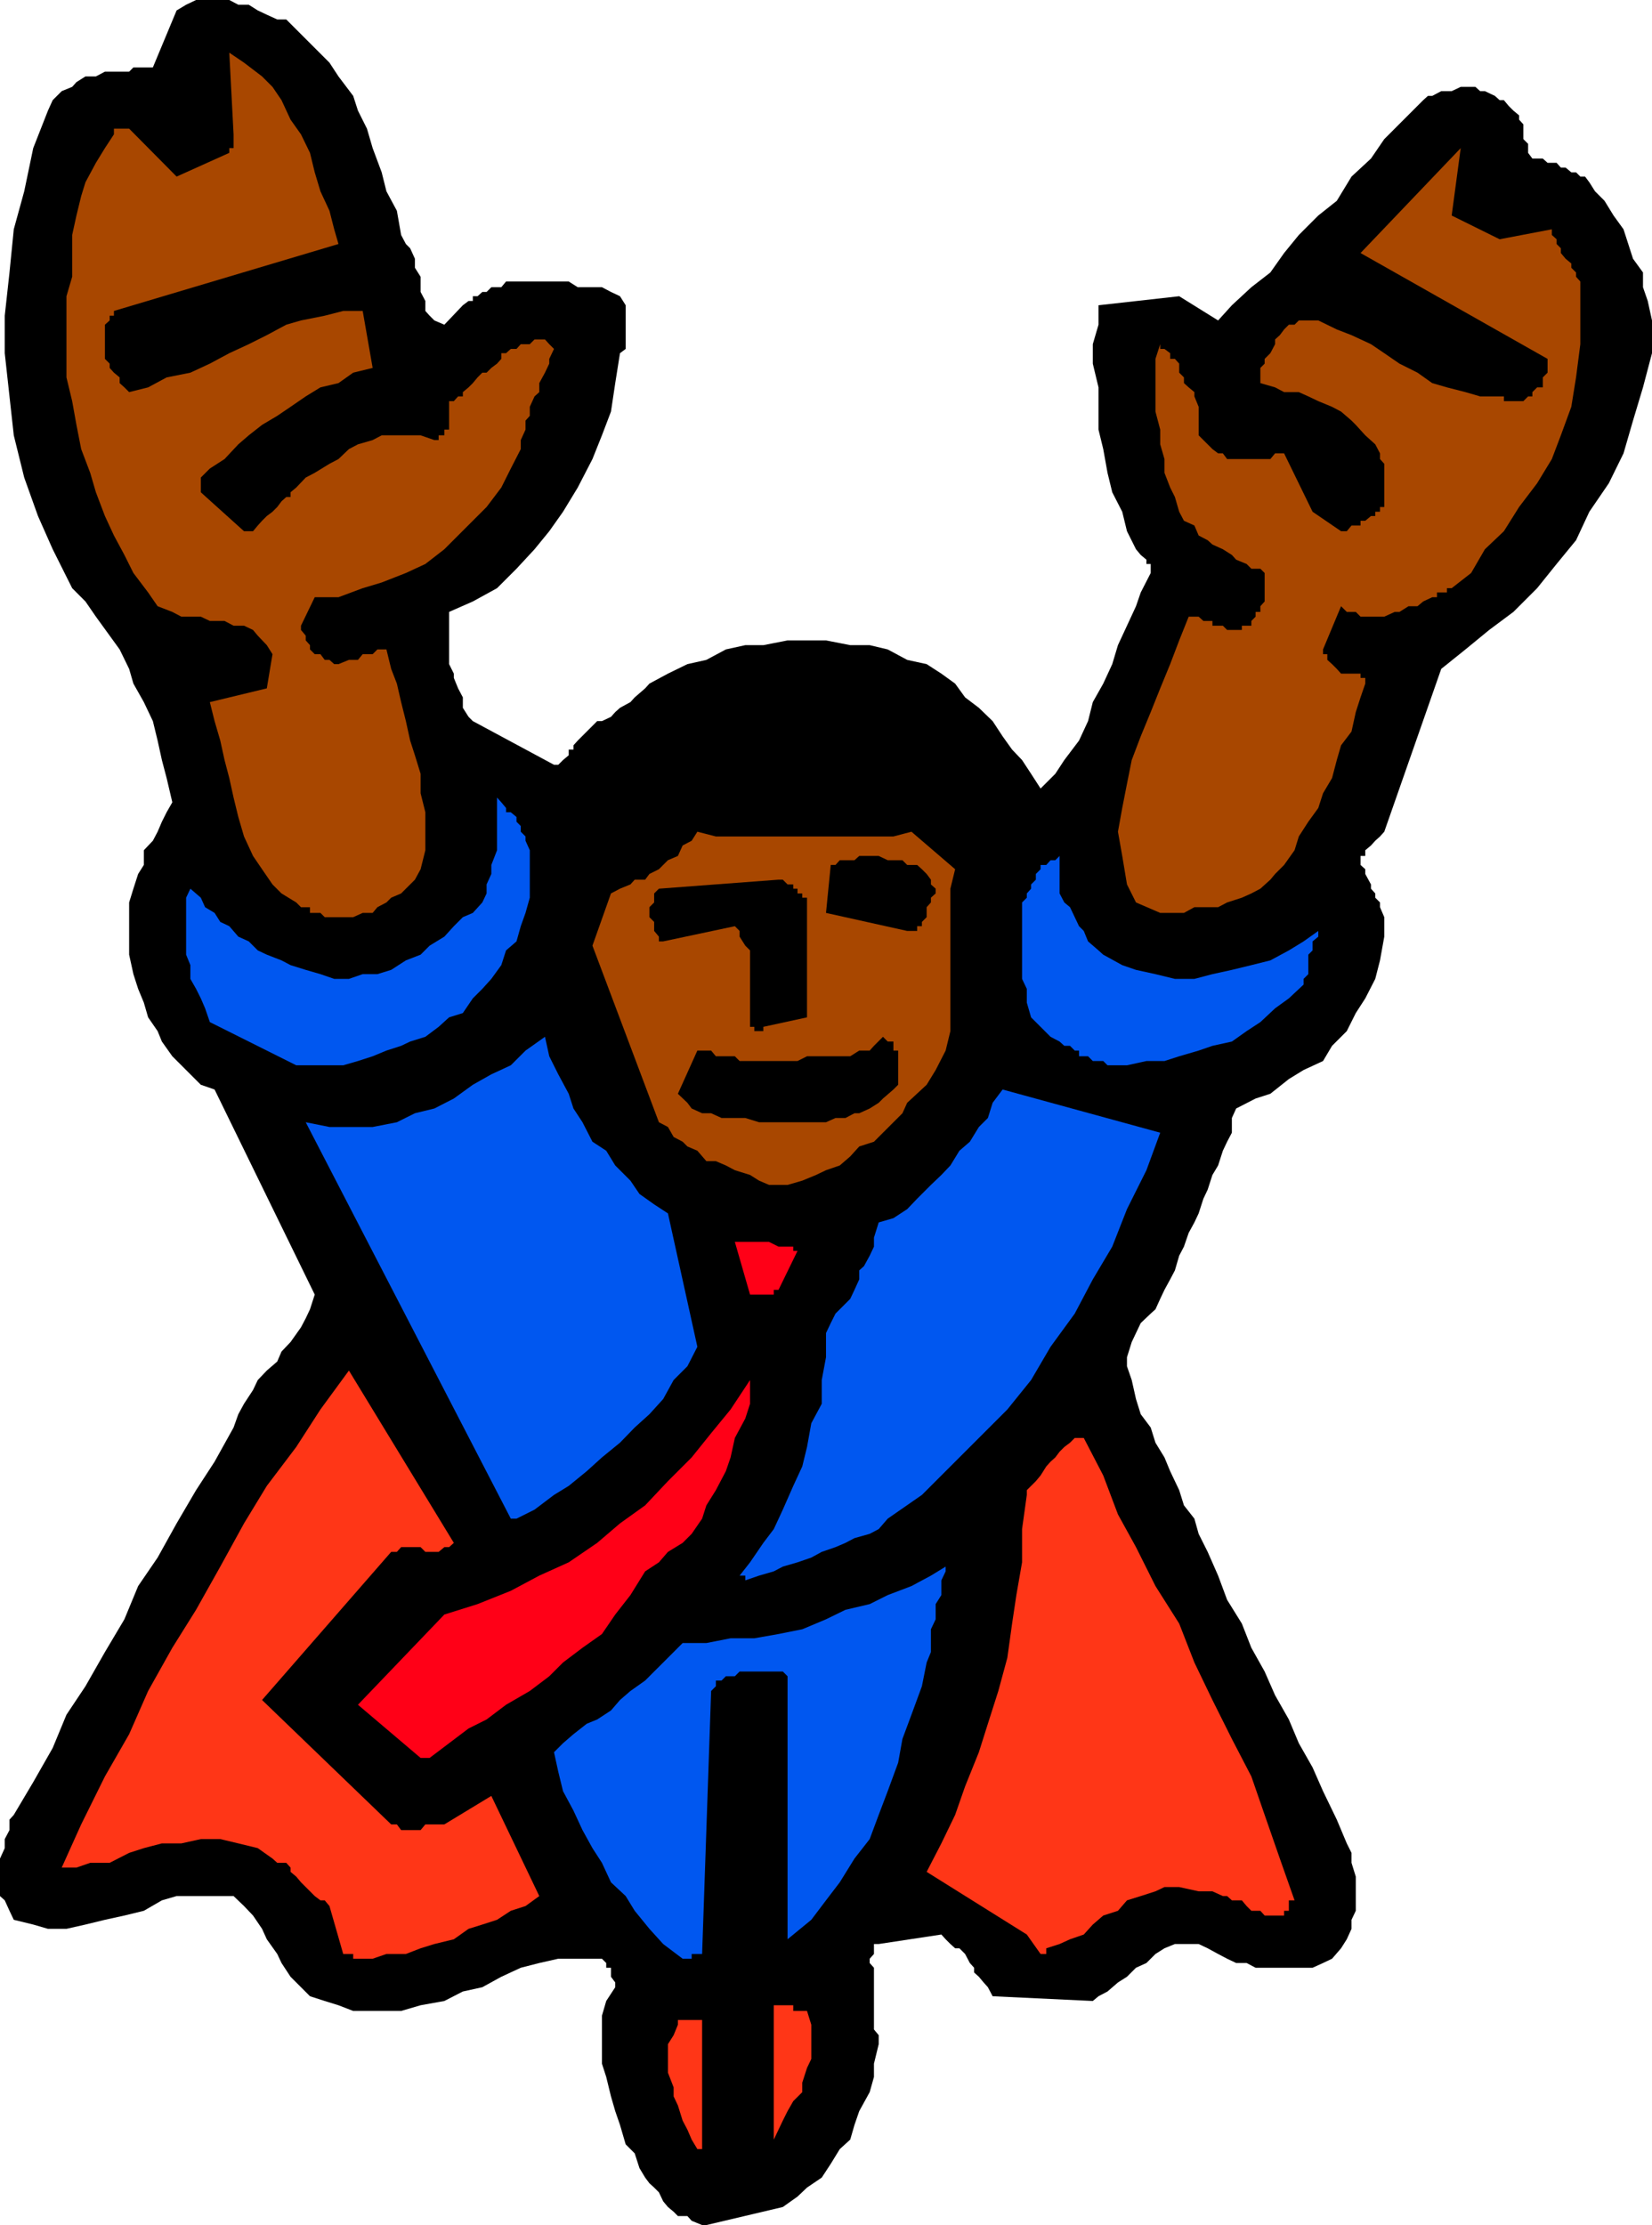 <svg xmlns="http://www.w3.org/2000/svg" width="348" height="468.699"><path d="m148.8 468.7 16.102-3.802L168 462.7l2-1.898 3.102-2.102 1.898-2.898 1.902-3.102 2.2-2 .898-3.101 1-2.899 2.203-4 .899-3.199v-2.8l1-4.102V428.7l-1-1.199v-13l-.899-1v-.902l.899-1V409.5h1l13.199-2 .902 1 1 1 1 .898h.899l1.199 1.2 1 1.902.902 1v1l1 .898 1 1.2.899 1 1 1.902 21.101 1 1.2-1 1.898-1 2.199-1.902 1.902-1.2 1.899-1.898 2.199-1 1.902-1.902 1.899-1.2 2.199-.898h5l1.902.898 2.2 1.2 1.898 1 1.902.902h2.2l1.898 1h12l2.203-1 1.899-.902 1.898-2.2 1.203-1.898 1-2.2v-1.902l.899-1.898v-7.2l-.899-2.902v-2.097l-1-2-2.101-5-2.899-6-2.203-5-2.898-5.102-2.102-5-2.898-5.101-2.2-5-2.8-5-2-5.098-3.102-5-1.898-5.102-2.2-5-1.902-3.8-.898-3.2-2.2-2.8-1-3.2-1.902-4-1.2-2.898-1.898-3.102-1-3.199-2.101-2.8-1-3.2-.899-4-1-2.898v-1.903l1-3.199.899-1.898 1-2.102 2.101-2 1-.898 1-2.203.899-1.899 1.199-2.199 1-1.902.902-3.098 1-1.902 1-2.899 1.2-2.199.898-1.902 1-3.098.902-1.902 1-3.098 1.2-2 1-3.102.898-1.898 1-1.902V235.5l.902-2 4.098-2.102 3.102-1 3.898-3.097 3.102-1.903 4.101-1.898 1.899-3.2 3.101-3.1 1.899-3.802 2-3.097 2.101-4.102 1-3.898.899-5v-4.102l-.899-2.101v-1l-1-1v-.899l-.902-1v-.898l-1.2-2.203v-1l-1-.899v-1.898h1v-1.203l1.2-1 .902-1 1-.899.899-1 12-34.3 5.101-4.098 5-4.102 5.098-3.8 5-5 4.101-5.098 4.098-5 2.8-6 4.102-6L342 95.5l2-6.902 2.102-7 1.898-7.2V67.5l-.898-4.102-1-2.898v-3.102L344 54.5l-1-3.102-1-3.097-2.098-2.903L338 42.301l-2-2-1.2-1.903-.898-1.199h-1l-.902-.898h-1l-1.2-1h-1l-.898-1H326l-1-.903h-2.2l-.898-1.199v-1.898l-1-1v-3.102l-.902-1v-.898l-1.2-1-1-1-1-1.203h-.898l-1-.899-2.101-1h-1l-1-.898h-3.098l-1.902.898h-2.2l-1.898 1h-.902l-1 .899-4.098 4.101-4.101 4.102-2.801 4.097-4.098 3.801-3.101 5.102-3.899 3.097-4.101 4.102-3.102 3.8-2.898 4.098-4 3.102-4.102 3.8-2.898 3.2-8.2-5.102-17 1.903v4.097l-1.199 4.102v4.098l1.2 5V90.5l1 4.098.898 5 1 4.101 2.101 4.102 1 4.097 1.899 3.801 1 1.2 1.199 1v.902h.902v1.898l-2.101 4.102-1 2.898-1.899 4.102-1.902 4.097-1.2 4-1.898 4.102-2.199 3.898-1 4-1.902 4.102-3.098 4.098-1.902 2.902-3.098 3.098-2-3.098-1.902-2.902-2.098-2.2-2-2.8-2.101-3.2-2.899-2.8-2.902-2.2-2.098-2.898-2.902-2.102-3.098-2-4.101-.898-4.102-2.2-3.797-.902h-4.101l-5.102-1h-8.098l-5.101 1H157l-4.098.903-4.101 2.199-4 .898-4.098 2-3.902 2.102-.899 1-2.199 1.898-.902 1-2.2 1.2-1 .902-.898 1-1.902.898h-1l-2.2 2.2-1.898 1.902-.902 1v.898h-1v1.2l-1.2 1-1 1h-.898l-17.101-9.2-.899-.898-1.203-1.902v-2.2l-1-1.898-.898-2.2v-.902l-1-2v-11l5-2.199 5.101-2.8 4.098-4.098 3.8-4.102 3.102-3.8 2.899-4.098 3.101-5.102 3.098-6 2-5 1.902-5 .899-6 1-6.3 1.199-.899v-9.2l-1.2-1.902-1.898-.898-1.902-1h-5.098l-1.902-1.2h-13.2l-1 1.2H103.5l-1 1h-.898l-1 .898h-1v1h-.899l-1.203.903-3.898 4.097L91.5 67.5l-1-1-.898-1v-2.102l-1-1.898v-3.2l-1.2-1.902V54.5l-1-2.2-.902-.902-1-1.898-.898-5.102-2.2-4.097-1-4-1.902-5.102-1.2-4.101-1.898-3.797-1-3.102-3.101-4.101-1.899-2.899-9.101-9.101h-1.899l-2.199-1-1.902-.899L52.402 1h-2.199l-1.902-1h-7l-2.098 1-2 1.2-5 12h-4.101l-.899.898h-5.101l-1.899 1H18L16.102 17.3l-.899 1-2.203.898-1.898 1.899-1 2.203L7 31.199l-1.898 9.102-2.2 8L2 57.398 1 66.5v7.898L2 83.5l.902 8.2 2.2 8.898L8 108.699l3.102 7 4.101 8.2 2.797 2.8 2.203 3.2 2.899 4 2.101 2.902 2 4.097.899 3.102 2.199 3.898 1.902 4 1 4.102.899 4.098 1 3.8L36.3 169l-1.2 2.098-1 2-.898 2.101-1 1.899-1.902 2v3.101l-1.2 1.899-1 3.101-.898 2.899v11l.899 4.101 1 3.102 1.199 2.898.902 3.102 2 2.898.899 2.2L36.3 222.5l1.902 1.898 1.899 1.903L42.3 228.5l2.902 1L66.3 272.7l-1 3.1-.899 1.9-1 1.898-2.199 3.101-1.902 2-.899 2.102-2.199 1.898-1.902 2-1 2.102-1.899 2.898-1.199 2.2-1 2.8-4 7.2-3.902 6-4.098 7-4 7.199-4.101 6-2.899 7-4.1 6.902L18 355.2l-4 6-2.898 7L7 375.397 2.902 382.3l-.902 1v2.199l-1 1.898v1.903l-1 2.2v7.898l1 .903 1 2.199.902 1.898 4.098 1 3.102.903H14l4-.903 4.102-1 4.101-.898 4.098-1 3.8-2.2 3.102-.902h12l2.2 2.102 1.898 2 1.902 2.8 1 2.2 2.2 3.098.898 1.902 1.902 2.898 2.2 2.2L65.3 420.5l3.101 1 2.899.898 3.101 1.2H84.5l4.102-1.2 5-.898 3.898-2 4.102-.902 4-2.2 4.101-1.898 3.899-1 4-.902h9.199l.902.902v1h1v1.898l.899 1.2v1l-1.899 2.902-.902 3.098v10.101l.902 2.801 1 4.098.899 3.101 1 2.899 1.199 4.101 1.902 1.899 1 3.101 1.2 2 .898 1.2 1 .902 1 1 .902 1.898 1 1.2 1.2 1 .898.902h2l.902 1 2.2.898h.898"/><path fill="#ff3617" d="M147.902 451.7v-26.2h-5.101v1l-.899 2.2-1.199 1.898v6l1.2 3.101v1.899l.898 1.902 1 3.2 1 1.898.902 2.101 1.2 2h1v-1M163 450.7l1-2.102.902-1.899 1-2 1.2-2.101 1.898-1.899v-2l1-3.101.902-1.899V426.5l-.902-2.902h-2.898v-1.2H163V450.7m-88.598-38.102H78.5l2.902-1H85.5l3.102-1.2 2.898-.898 4.102-1 3.101-2.2 2.899-.902 3.101-1 2.899-1.898 3.101-1 2.899-2.102-10.102-21.097-9.898 6h-4l-1 1.199H84.5l-.898-1.2h-1.2l-27.199-26.202 27.2-31.2h1.199l.898-1h4.102l1 1h2.8l1.2-1h1l1-.898L73.5 288.7l-6 8.198-5.098 7.903L56.203 313l-4.8 7.898-5 9.102-5.102 9.098-5 8-5.098 9.101-4 9.102-5.101 8.898-5 10.102L13 393.398h3.102l2.898-1h4.102l4.101-2.097 3.098-1 3.8-1h4.102l4.098-.903h4.101l3.801.903 4.098 1 3.101 2.199 1 .898h1.899l.902 1v.903l1.2 1 1 1.199 2.898 2.898 1.199.903h.902l1 1.199 2.899 10.098h2.101v1"/><path fill="#0057f0" d="M143.8 412.598h1.903v-1h2.2l1.898-55.399 1-1V354H152l.902-.902h1.899l1-1h9.101l1 1V408.5l5-4.102 3.098-4.097 2.902-3.801 3.098-5 3.203-4.102 1.899-5.097 1.898-5 2.203-6 .899-5 1.898-5.102 2.203-6 1-5 .899-2.199v-4.8l1-2.102v-3.2L198.3 336v-3.102l.902-1.898v-1l-3.101 1.898-4.102 2.2-5 1.902-3.797 1.898-5.101 1.2-4.102 2-5 2.101-5 1-5.098.899h-5l-5.101 1h-5L141.902 348l-2.199 2.2-1.902 1.898-1.899 1.902-3.101 2.2-2.2 1.898-1.898 2.203-2.902 1.898-2.2.899-2.8 2.203-2.2 1.898-1.898 1.899.899 4.101 1 4.102 2.199 4.097 1.902 4.102 2.098 3.8 2 3.098 1.902 4.102 3.098 2.898 1.902 3.102 3.098 3.8 2.902 3.2 4.098 3.098"/><path fill="#ff3617" d="m220.402 410.398 2.801-.898 2.2-1 2.898-1 1.902-2.102 2.2-1.898 3.097-1 1.902-2.2 2.899-.902 3.101-1 1.899-.898h3.101l4.098.898h2.902l2.2 1h.898l1 .903h2.102l1 1.199 1 1h1.898l.902 1h4.098v-1h1v-2.2h1.203l-3.101-8.8-3.2-9.2-2.8-8.1-4.102-7.9-4.098-8.202-3.8-7.899-3.2-8.199-5-7.902-4.101-8.2L235.5 319l-3.098-8.2-4.101-7.902h-1.899l-1 1-1.199.903-1 1-.902 1.199-1 .898-.899 1-1.199 1.903-1 1.199-1 1-.902.898v1l-1 7.2v7L214.1 336l-.898 6-1 7.2-1.902 7-2.2 6.898-1.898 6-2.902 7.203-2.098 6-2.902 6-3.098 6L216.3 407.5l2.902 4.098h1.2v-1.2"/><path fill="#ff0017" d="m90.5 370.3 8.203-6.202 3.797-1.899 4.102-3.101 5-2.899 4.101-3.101 2.899-2.899 4.101-3.101 4.098-2.899 2.8-4.101 3.2-4.098 3.101-5 2.899-1.902 1.902-2.2 3.098-1.898 1.902-1.902 2.2-3.2.898-2.8 2-3.2 2.101-4 1-2.898.899-4.102 2.199-4.097 1-3.102v-5l-4.098 6.2-4.101 5-4.098 5.101-5 5-4.8 5.098-5.301 3.8L125.8 325l-6 4.098-6.2 2.8-6 3.2-7 2.8-7 2.2-18.199 19 13.2 11.203H90.5"/><path fill="#0057f0" d="m157 332.898 2.902-1L163 331l1.902-1 3.098-.902 2.902-1 2.2-1.2 2.898-1 2.102-.898 1.898-1 3.203-.902 1.899-1 1.898-2.2 7.203-5 18-18 5-6.199 4.098-7 5.101-7 3.801-7.199 4.098-6.902 3.101-7.899 4.098-8.199 2.902-7.902-33.199-9.098-2.101 2.8-1 3.2-1.899 1.898-1.902 3.102-2.2 1.898-1.898 3.102-1.902 2-2.2 2.098-2.898 2.902-2.101 2.2-2.899 1.898-3.101.902-1 3.2v1.898l-.899 1.902-1.203 2.2-1 .898v1.902l-1 2.2-.898 1.898-2.2 2.203-.902.898-1 2-1 2.102v5.097l-.898 4.801v5l-2.2 4.102-.902 5-1 4.097-1.898 4.102-2.2 5-1.902 4.098-2.2 2.902-2.8 4.098-2.2 2.8h1.2v1m-48.2-13 3.802-1.898 4.101-3.102 3.098-1.898 3.8-3.102 3.2-2.898 3.8-3.102 3.102-3.199 3.098-2.8 2.902-3.2 2.2-4 2.898-2.898 2.101-4.102-6.199-28.101-2.902-1.899-3.098-2.199-1.902-2.8-3.2-3.2-1.898-3.102-2.902-1.898-2.098-4.102-1.902-2.898-1-3.102-2.2-4.097-1.898-3.801-.902-4.102-4.098 2.903-3.101 3.097-4.102 1.903-3.898 2.199-4 2.898L91.5 233.5l-4.098 1-3.8 1.898-5.102 1h-9.098l-5-1 43.2 83.5h1.199"/><path fill="#ff0017" d="M159.902 272.7H163v-1h1l4-8.2h-.898v-.902H164l-2-1h-7.2l3.2 11.101h1.902"/><path fill="#a84700" d="M162 249.598h3.902l3.098-.899 2.902-1.199 2.098-1 2.902-1 2.2-1.902L181 241.5l3.102-1 1.898-1.902 2.203-2.2 1.899-1.898 1-2.2 4.101-3.8 1.899-3.102 2.101-4.097 1-4.102v-30l1-4.101-9.203-7.899-3.797 1h-37.402l-3.899-1-1.199 1.899-1.902 1-1 2.203-2.098.898-1 1-.902.899-2 1-.899 1.203h-2.199l-.902 1-2.2.898-1.898 1-3.902 11 14 37.2 1.902 1 1.2 2.101 1.898 1 1 1 2.101.898 1.899 2.2h2l2.101.902 1.899 1 3.199 1 1.902 1.2 2.098.898"/><path d="M169 236.398h5l2-.898h2.102l1.898-1h1l2.203-1 1.899-1.2.898-.902 2.203-1.898 1-1v-7.2h-1v-1.902H187l-1-1-1.898 1.903-.899 1H181l-1.898 1.199H170l-2 1h-12.2l-1-1h-4l-1-1.2h-2.898l-4.101 9.098 2 1.903.902 1.199 2.2 1h1.898l2.199 1h5l2.902.898H169"/><path fill="#0057f0" d="M62.402 224.398h9.899l3.101-.898 3.098-1 2.902-1.2 3.098-1 1.902-.902 3.2-1 2.8-2.097 2.2-2 2.898-.903 2.102-3.097 2-2 1.898-2.102 2.102-2.898 1-3.102 2.199-1.898.902-3.203 1-2.797.899-3.203v-10l-.899-2v-.899l-1-1V174l-.902-.902v-1l-1.2-1h-1v-.899l-1-1.199-.898-1v11.098l-1.203 3.101v1.899l-1 2.203v1.898l-.898 1.899-2 2.203-2.102.898-1.898 1.899-2 2.203-3.102 1.898-1.898 1.899L85.5 202.3l-3.098 2-2.902.898h-3.098l-2.902 1h-3.098l-2.902-1-3.098-.898-3.199-1-1.902-1-3.098-1.203-1.902-.899-1.899-1.898-2.199-1-1.902-2.203-1.899-.899-1.199-1.898-2-1.203-.902-2-2.2-1.899-.898 1.899v12l.899 2.203v2.898l1.199 2.102 1 2 .902 2.097 1 2.903 18.2 9.097m170.897.001h4.102l4.098-.898h3.8l3.102-1 4.098-1.2 2.902-1 4.098-.902 3.102-2.199 2.898-1.898 3.102-2.903 2.898-2.097 3.102-2.903V206.2l1-1v-4.101l.898-.899v-1.898l1.203-1v-1.203l-3.101 2.203-3.102 1.898-3.898 2.102-4 1-4.102 1-4.098.898-3.8 1H247.5l-4.098-1-4.101-.898-2.899-1-4-2.203-1-.899-2.199-1.898-.902-2.203-1-1-.899-1.899-1-2.101-1.199-1-1-1.899v-7.898l-.902.898h-1l-.899 1h-1.199v.899l-1 1v1.203l-1 1v.898l-.902 1v.899l-1 1V206.2l1 2.102v2.898l.902 3.102 4.098 4.097 1.902 1 1 .903h1.2l1 1h.898v1.199h1.902l1 1h2.2l.898.898"/><path d="m160.8 216.3 9.2-2v-25.202h-1v-.899h-1v-1h-.898v-.898h-1.2l-1-1H164l-25.2 1.898-1 1v1.899l-1 1v2.101l1 1v1.899l1 1.203v1h.903l15.098-3.203 1 1v1.203l1.199 1.898 1 1v16.102h.902v.898h1.899v-.898m30.301-20.203h2.101v-1h1v-.899l1-1v-2.101l.899-1v-1l1-.899v-1l-1-.898v-1l-.899-1.203-1-1-1-.899h-2.101l-1-1H187l-1.898-.898H181l-1 .898h-3.098l-.902 1h-1l-1 10.102 17.102 3.797"/><path fill="#a84700" d="M70.402 193.2h4l2-.9H78.5l1-1.202 1.902-1 1-1 2.098-.899 1-1 .902-.898 1-1 1.2-2.203 1-4v-8l-1-4V163l-1.2-3.902-1-3.098-.902-4.102-1-4-.898-3.898-1.2-3.102-1-4.097H79.5l-1 1h-2.098l-1 1.199H73.5l-2.2.898h-.898l-1-.898h-1l-.902-1.2h-1.2l-1-1v-.902l-.898-1v-1l-1-1.199v-.898l2.899-6h5l5.101-1.903 4-1.199 5.098-2 4.102-1.898 4-3.102 8.898-8.898 3.102-4.102 2-4 2.101-4.101v-1.899l1-2.199v-1.902l.899-1v-1.899l1-2.199 1-.902v-1.899L114.8 78.5l.902-1.902v-1l1-2.098-1-1-.902-1h-2.2l-1 1h-1.898l-.902 1h-1.2l-1 .898h-1v1.2l-.898 1-1.203.902-1 1h-.898l-1 1-1 1.2-.899.898-1.203 1v.902h-1l-.898 1h-1v6h-1v1.2h-1.2v1H91.5l-2.898-1h-8.2l-1.902 1-3.098.898-1.902 1-2.2 2.101-1.898 1-3.101 1.899-1.899 1-2 2.101-1.199 1v1h-.902l-1 .899-.899 1.203-1 1-1.199.898-1 1-.902 1-1 1.2h-1.899l-9.101-8.2v-3.101l1.902-1.899 3.098-2 2.902-3.101 2.2-1.899 2.8-2.199 3.2-1.902 2.8-1.899 3.2-2.199 3.097-1.902 3.8-.899 3.102-2.199 4.098-1-2.098-12h-4.101l-3.899 1-5 1-3.101.898-4.098 2.2-3.8 1.902-4.102 1.898-4.098 2.2-4.101 1.902-5 1-3.899 2.098-4 1-1-1-1-.899V79.5L24 78.5l-.898-1v-.902l-1-1v-7.2l1-.898v-1H24v-1l47.3-14.102-.898-3.097-1-3.903-1.902-4.097-1.2-4-1-4.102-1.898-3.898-2.199-3.102-1.902-4.101-1.899-2.797-2.199-2.203-3.8-2.899-3.102-2.101.902 17.203v2.898h-.902v1l-11.098 5-10-10.101H24V28.3l-1.898 2.898-1.899 3.102L18 38.398l-.898 2.903-1 4.097-.899 4.102v8.8L14 62.399V79.5l1.203 5 .899 5 1 5.098 1.898 5 1.203 4.101 1.899 5L24 112.801l2.203 4.097 1.899 3.801 3.101 4.102 2 2.898 3.098 1.2 1.902 1h4.098l1.902.902h3.098l1.902 1h2.2l1.898.898 1 1.2 1.902 2 1.2 1.902-1.2 7.199-12 2.898 1 4 1.2 4.102.898 4.098 1 3.8.902 4.102 1 4.098 1.2 4.101 1.898 4.102 1.902 2.797 2.2 3.203 1.898 1.898 3.101 1.899 1 1h1.899v1.203H67.5l.902.898h2m174-.899h5l2.2-1.202h5l1.898-1 3.102-1 2-.899 1.898-1 2.102-1.898 1-1.203 1.898-1.899 2.203-3.101.899-2.899 2-3.101 2.101-2.899 1-3.101 1.899-3.2 1-3.8.898-3.098 2.203-2.902.899-4.098 1-3.102 1-2.898v-1.2h-1v-.902H282.5l-.898-1-1-1-1-.898v-1.2h-.899v-1l3.797-9.1 1.203 1.198h1.899l1 1h5l2.199-1h1l1.902-1.199h1.899l1.199-1 1.902-.898h1v-1h2.098v-.903h1l4.101-3.199 2.899-5 4-3.8L320 106.8l3.8-5 3.102-5.102 1.899-5 2.199-6 1-6.199.902-7V59.3l-.902-1v-.902l-1-1V55.5l-1.2-1-1-1.2v-1l-.898-.902v-1l-1-.898v-1.2l-11 2.098-10.101-5 1.902-14.199-21.101 22.102L326 75.598V78.5l-1 1v2.098h-1.2l-1 1v.902h-.898l-1 1h-4.101v-1h-5l-3.098-.902-3.902-1-3.098-.899-3.101-2.199-3.801-1.902-3.2-2.2-2.8-1.898-4.098-1.902-3.101-1.2-3.899-1.898h-4.101l-.899.898H271.5l-1 1-.898 1.2-1 .902v1l-1 1.898-1.2 1.2v1l-.902.902v3.2l3.102.898 1.898 1h3.102l2 .902 2.101 1 2.899 1.2 1.898 1 2.203 1.898.899.902 2 2.2 2.101 1.898 1 1.902v1.2l.899 1v9.1h-.899v1h-1v.9h-.902l-1.2 1h-1v1h-1.898l-1 1.198H282.5l-6-4.097-6-12.301h-1.898l-1 1.2H258.5l-.898-1.2h-1l-1.2-.902-1-1-.902-.899-1-1v-6l-.898-2.199v-.902l-1.2-1-1-.899V79.5l-1-1v-1.902l-.902-1h-1v-1.2l-1.2-.898h-.898v-1l-1 3.098v11.101l1 3.801v3.098l.899 3.101v2.899l1.199 3.101 1 2 .902 3.102 1 1.898 2.2 1 .898 2.102 1.902 1 1 .898 2.2 1 1.898 1.2.902 1 2.2.902 1 1h1.898l.902.898v6l-.902 1v1.2h-1v1l-.898.902v1h-2v.898H258.5l-.898-.898h-2.2v-1H253.5l-1-.903h-2.098l-2 5-1.902 5-2.098 5.102-2 5-2.101 5.098-1.899 5-1 5-1 5.101-.902 5 .902 5.102 1 6 1.899 3.797 5.101 2.203"/><path d="M127.703 173.098h1l.899-1h2.199l1-1 .902-.899 1-1.199 1.2-1 .898-1.902 1-1v-1.2l1-.898.902-1 2.2-.902h7.898L152 162h5l2.902 1H168l2.902-1 2.2 1 2.898-1h3.102l1.898-.902h3.102l2.898-1h7.203l1.899 1 2.199.902 1.902 1.898v-2.8l-1-1-.902-1v-1.2l-1.2-.898-1-1-.898-.902-1-1h-1l-2.101-1.2-2.899-1-3.101-1.898-3.102-.902h-3.898l-3.102-1.2h-4.098l-2.902-1h-3.098l-4.101 1H158l-3.2 1.2-2.8.902-1.2 1h-1l-1 .898h-.898v1h-1l-1.199 1.2-.902 1h-1V156l-1 1-8.098 5-7.902 11.098V174v-.902.902-.902h.902V174v-.902.902-.902"/></svg>
